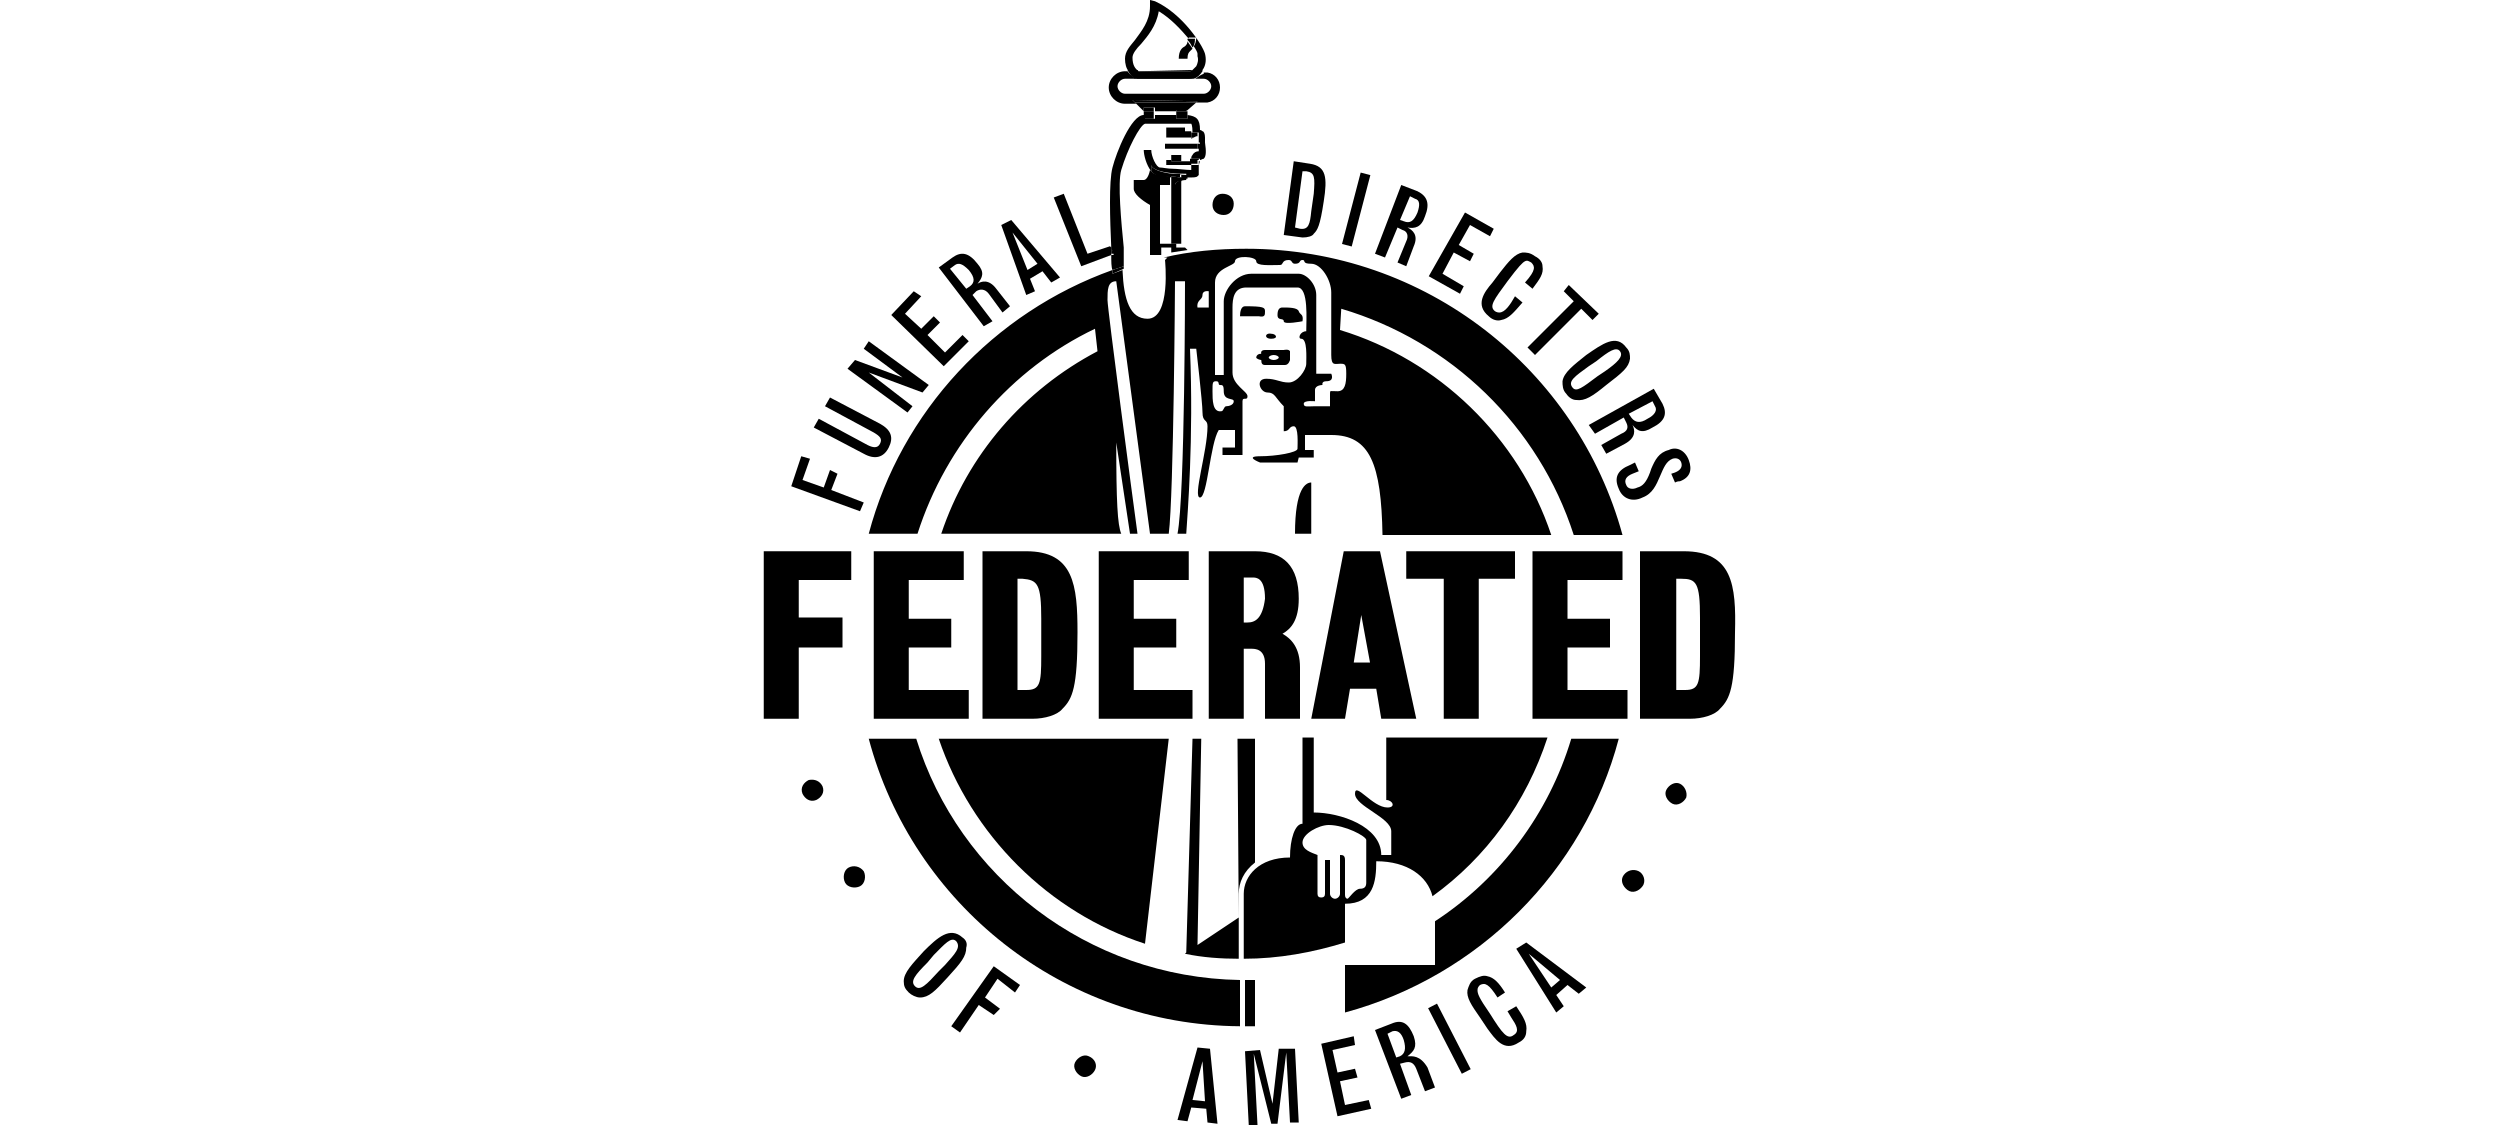 <?xml version="1.0" encoding="utf-8"?>
<!-- Generator: Adobe Illustrator 23.0.3, SVG Export Plug-In . SVG Version: 6.00 Build 0)  -->
<svg version="1.1" id="Layer_2" xmlns="http://www.w3.org/2000/svg" xmlns:xlink="http://www.w3.org/1999/xlink" x="0px" y="0px"
	 viewBox="0 0 200 90" style="enable-background:new 0 0 200 90;" xml:space="preserve">
<g>
	<path d="M103.6,42.7h1.3v-4.1C104.5,38.6,103.6,39,103.6,42.7z"/>
	<path d="M93.2,20.8c0,0,0.5,4.7-1.4,4.7c-1.4,0-1.9-1.5-2-3.9L89,21.9c0,0,0-0.1,0-0.3C79.5,25,72.1,32.9,69.5,42.7h3.9
		c2.3-7.2,7.5-13.2,14.2-16.4l0.2,1.8c-5.9,3.1-10.4,8.3-12.5,14.6h14.4c-0.3-0.7-0.4-2.6-0.4-7.3l1.1,7.3H91
		c-0.4-2.9-2.4-18-2.4-18.7c0-0.8,0-1.5,0.7-1.5L92,42.7h1.5c0.4-3.1,0.5-20.2,0.5-20.2h0.8c0,0,0,17.2-0.6,20.2h0.7
		c0.1-1.6,0.6-7.5,0.3-14.8h0.5c0,0,0.5,4.3,0.5,5.1c0,0.8,0.4,0.5,0.4,1.1c0,2-1.2,5.7-0.6,5.7c0.6,0,0.8-4.3,1.5-5.4h1.3v1.4h-1
		v0.6h1.6c0,0,0-3.9,0-4.3c0-0.4,0.4,0,0.4-0.4s-1.2-0.9-1.2-1.9c0,0,0-4.5,0-5.2s0.1-1.6,1.1-1.6c0,0,3.2,0,4.1,0s0.7,2.6,0.7,3.5
		c-0.5,0-0.7,0.6-0.4,0.6c0.5,0,0.4,1.5,0.4,2s-0.7,1.5-1.4,1.5c-0.7,0-1-0.3-1.8-0.3c-0.9,0-0.5,1.1,0.1,1.1c0.6,0,0.6,0.4,1.3,1.1
		v2c0.5,0,0.4-0.4,0.8-0.4c0.4,0,0.3,1.5,0.3,1.8c0,0.3-1.7,0.6-3,0.6c-1.3,0,0,0.5,0,0.5h3l0.1-0.4h1.2v-0.6h-0.7v-1.2
		c0,0,1.2,0,2.1,0c3.1,0,4,2.3,4.1,8h13.5c-2.6-7.8-9-14-16.9-16.4l0.1-1.7c8.8,2.6,15.8,9.4,18.6,18.1h3.9
		c-3.6-13.2-15.7-22.9-30.1-22.9c-2.3,0-4.5,0.2-6.6,0.7l0.3,0L93.2,20.8z M97.2,22.6c0-1.2,1.6-1.3,1.6-1.7c0-0.5,1.7-0.4,1.7,0
		c0,0.4,1.1,0.3,1.9,0.3c0.3,0,0.1-0.4,0.7-0.4c0.3,0,0.2,0.3,0.5,0.3c0.5,0,0.3-0.3,0.6-0.3c0.3,0-0.1,0.3,0.7,0.3
		c0.8,0,1.6,1.3,1.6,2.3c0,0,0,4.1,0,5c0,0.9,0.3,0.7,0.7,0.7c0.4,0,0.5,0,0.5,0.8c0,0.8-0.1,1.4-0.7,1.4c-0.6,0-0.6-0.1-0.6,0.2v1
		c0,0-0.5,0-1.2,0c-0.6,0-0.9,0.1-0.9-0.2c0-0.3,0.9-0.2,0.9-0.2s0-0.6,0-0.9c0-0.4,0.6-0.4,0.6-0.4s-0.1-0.3,0.3-0.3
		c0.7,0,0.4-0.6,0.4-0.6l-1.2,0c0,0,0-5.3,0-6.3c0-0.9-0.8-1.7-1.4-1.7c0,0-2.6,0-3.8,0c-1.2,0-2.2,1.3-2.2,2.2v5.9h-0.7
		C97.2,30.1,97.2,23.8,97.2,22.6z M97,31.3c0-0.7,0-0.8,0.3-0.8c0.3,0,0.1,0.3,0.3,0.3c0.2,0,0.3,0,0.3,0.5c0,0.8,0.8,0.5,0.8,0.8
		c0,0.3-0.4,0.4-0.6,0.4c-0.2,0-0.2,0.4-0.4,0.4C97,33,97,32,97,31.3z M96.2,23.6c0-0.4,0.5-0.3,0.5-0.3v1.3h-0.9
		C95.7,24,96.2,24,96.2,23.6z"/>
	<path d="M99.6,78.4v3.7c0.3,0,0.5,0,0.8,0v-3.7C100.1,78.4,99.8,78.4,99.6,78.4z"/>
	<path d="M107.5,77.2h0.2v0C107.6,77.2,107.6,77.2,107.5,77.2z"/>
	<path d="M114.8,73.7c0,1.8,0,3.5,0,3.5h-7.2V81c10.7-2.9,19.1-11.3,21.9-21.9h-3.8C123.9,65.1,120,70.3,114.8,73.7z"/>
	<path d="M73.3,59.1h-3.8c3.5,13.2,15.5,22.9,29.7,23v-3.7C87,78.2,76.7,70.1,73.3,59.1z"/>
	<path d="M99.1,71.5c0-0.9,0.4-1.8,1.3-2.5v-9.9H99l0.1,14.4V71.5z"/>
	<path d="M95.8,75.6l0.3-16.5h-0.7l-0.5,17.1l-0.1,0.1c1.4,0.3,2.9,0.4,4.3,0.4v-3.3L95.8,75.6z"/>
	<path d="M75.1,59.1c2.6,7.7,8.8,13.9,16.5,16.4l1.9-16.4H75.1z"/>
	<path d="M103.2,68.6c-2.5,0-3.7,1.5-3.7,2.9v5.2c2.8,0,5.5-0.5,8.1-1.3v-3.1c2.3,0,2.5-1.8,2.5-3.4c2.5,0,4.1,1.2,4.5,2.8
		c4.3-3.1,7.5-7.5,9.2-12.7h-12.9v5c0.5,0,0.8,0.6,0.1,0.6c-1.2,0-2.6-2.1-2.6-1.1c0,1,2.9,1.9,2.9,3v1.9h-0.8
		c0-2.3-3.3-3.4-5.4-3.4v-6h-0.9v6.9C103.6,65.9,103.2,67.1,103.2,68.6z M106.3,66c1.3,0,3,0.9,3,1.2c0,0,0,3.1,0,3.4
		c0,0.3-0.1,0.5-0.5,0.5c-0.4,0-0.9,0.8-1,0.8c-0.1,0-0.2-0.1-0.2-0.3c0,0,0-2.2,0-2.8c0-0.4-0.2-0.4-0.4-0.4v3.1
		c0,0.2-0.2,0.4-0.4,0.4c-0.2,0-0.4-0.2-0.4-0.4v-2.7H106v2.7c0,0.2-0.1,0.3-0.3,0.3c-0.2,0-0.3-0.1-0.3-0.3v-3.1
		c-0.5-0.2-1.2-0.4-1.2-1C104.2,66.7,105.5,66,106.3,66z"/>
	<polygon points="63.9,46.4 68.1,46.4 68.1,44.1 61.1,44.1 61.1,57.5 63.9,57.5 63.9,51.8 67.4,51.8 67.4,49.4 63.9,49.4 	"/>
	<polygon points="77.1,46.4 77.1,44.1 69.9,44.1 69.9,57.5 77.5,57.5 77.5,55.2 72.7,55.2 72.7,51.8 76.1,51.8 76.1,49.5 72.7,49.5 
		72.7,46.4 	"/>
	<path d="M78.6,44.1v13.4h4c1,0,2-0.3,2.4-0.8c0.8-0.8,1.2-1.7,1.2-6.1c0-3.8-0.3-6.5-4.1-6.5H78.6z M83.3,49.5v3
		c0,2.2-0.1,2.7-1.2,2.7h-0.7v-8.9h0.4C83,46.4,83.3,46.7,83.3,49.5z"/>
	<polygon points="95.1,46.4 95.1,44.1 87.9,44.1 87.9,57.5 95.4,57.5 95.4,55.2 90.7,55.2 90.7,51.8 94.1,51.8 94.1,49.5 90.7,49.5 
		90.7,46.4 	"/>
	<path d="M103.9,47.9c0-2.6-1.2-3.8-3.5-3.8h-3.7v13.4h2.8v-5.6h0.6c0.3,0,1.1,0,1.1,1.2v4.4h2.8v-4.1c0-1.6-0.7-2.3-1.4-2.7
		C103.3,50.3,103.9,49.6,103.9,47.9z M99.8,49.8h-0.3v-3.6h0.7c0.3,0,1,0,1,1.7C101,49.5,100.4,49.8,99.8,49.8z"/>
	<path d="M107.5,44.1l-2.6,13.4h2.7l0.4-2.4h2.1l0.4,2.4h2.8l-2.9-13.4H107.5z M108.3,53l0.6-3.8l0.7,3.8H108.3z"/>
	<polygon points="118.3,57.5 118.3,46.3 121.2,46.3 121.2,44.1 112.5,44.1 112.5,46.3 115.5,46.3 115.5,57.5 	"/>
	<polygon points="129.8,46.4 129.8,44.1 122.6,44.1 122.6,57.5 130.2,57.5 130.2,55.2 125.4,55.2 125.4,51.8 128.8,51.8 128.8,49.5 
		125.4,49.5 125.4,46.4 	"/>
	<path d="M134.7,44.1h-3.5v13.4h4c1,0,2-0.3,2.4-0.8c0.8-0.8,1.2-1.7,1.2-6.1C138.9,46.8,138.6,44.1,134.7,44.1z M136,52.5
		c0,2.2-0.1,2.7-1.2,2.7h-0.7v-8.9h0.4c1.2,0,1.5,0.3,1.5,3.1V52.5z"/>
	<polygon points="69.1,40.2 66.5,39.2 67,37.9 66.4,37.6 65.9,39 64.2,38.4 64.8,36.7 64.1,36.5 63.3,38.9 68.8,40.9 	"/>
	<path d="M71.1,35.8c0.4-0.8,0.2-1.4-0.7-1.9l-4-2.1l-0.4,0.7l3.9,2.1c0.5,0.3,0.7,0.5,0.5,0.9c-0.2,0.4-0.6,0.3-1,0.1l-3.9-2.1
		l-0.4,0.7l4,2.1C70,36.8,70.7,36.6,71.1,35.8z"/>
	<polygon points="73,32.5 69.5,29.8 73.8,31.4 74.3,30.8 69.5,27.3 69.1,27.9 72.2,30.2 68.4,28.8 67.8,29.5 72.6,33 	"/>
	<polygon points="77.5,27.3 77,26.8 75.6,28.2 74.2,26.8 75.2,25.8 74.7,25.3 73.7,26.3 72.4,25.1 73.7,23.7 73.1,23.3 71.3,25.2 
		75.5,29.3 	"/>
	<path d="M79.4,25.7l-1.6-2.1l0.3-0.3c0.3-0.2,0.7-0.2,1,0.2l1.1,1.5l0.6-0.5l-1.1-1.4c-0.6-0.8-1.2-0.6-1.5-0.4
		c0.4-0.5,0.6-0.9,0-1.6c-0.7-0.9-1.3-1-2-0.5l-1.1,0.8l3.6,4.7L79.4,25.7z M77.6,22.9l-0.3,0.2l-1.3-1.6l0.4-0.3
		c0.3-0.2,0.6-0.1,1.1,0.4C78,22.2,78,22.6,77.6,22.9z"/>
	<path d="M82.8,23.3l-0.4-1l1-0.6l0.7,0.9l0.7-0.4l-3.9-4.6L80.1,18l2,5.6L82.8,23.3z M83,21.1l-0.8,0.5l-1.2-3L83,21.1z"/>
	<path d="M88.9,20.4c0-0.2,0-0.4,0-0.6l-0.1-0.1L87,20.3l-1.9-4.8l-0.8,0.3l2.2,5.5L88.9,20.4z"/>
	<path d="M97,16.4c0,0.5,0.4,0.8,0.9,0.8c0.5,0,0.8-0.4,0.8-0.9c0-0.5-0.4-0.8-0.9-0.8C97.3,15.5,97,15.9,97,16.4z"/>
	<path d="M105.1,18.7c0.3-0.3,0.5-0.6,0.8-2.6c0.3-1.9,0.2-2.8-1.1-3l-1.3-0.2l-0.8,5.9l1.5,0.2C104.6,19,105,18.9,105.1,18.7z
		 M103.6,18.2l0.6-4.5l0.3,0c0.7,0.1,0.7,0.5,0.6,1.8l-0.2,1.4c-0.1,1-0.2,1.5-0.9,1.4L103.6,18.2z"/>
	<rect x="105.5" y="16.4" transform="matrix(0.253 -0.968 0.968 0.253 64.795 117.492)" width="5.9" height="0.8"/>
	<path d="M111.8,18.2l0.4,0.2c0.4,0.1,0.5,0.5,0.3,0.9l-0.7,1.7l0.7,0.3l0.6-1.6c0.4-0.9-0.1-1.3-0.5-1.5c0.6,0.1,1.1,0,1.4-0.9
		c0.4-1,0.2-1.6-0.6-2l-1.3-0.5l-2.1,5.5l0.8,0.3L111.8,18.2z M112.8,15.7l0.4,0.2c0.4,0.1,0.4,0.5,0.2,1.1
		c-0.3,0.7-0.6,0.9-1.1,0.7l-0.3-0.1L112.8,15.7z"/>
	<polygon points="116.8,23.5 117.1,22.9 115.4,21.9 116.3,20.2 117.6,20.9 117.9,20.3 116.7,19.6 117.6,18 119.2,18.9 119.5,18.3 
		117.2,17 114.3,22.1 	"/>
	<path d="M119.1,25.3c0.3,0.3,0.7,0.4,1,0.3c0.6-0.1,1-0.6,1.7-1.4l-0.6-0.5l-0.3,0.5c-0.4,0.6-0.8,1-1.3,0.7
		c-0.5-0.4-0.1-0.9,1-2.4c0.9-1.2,1.2-1.5,1.4-1.6c0.2-0.1,0.3,0,0.5,0.1c0.3,0.3,0.4,0.6-0.5,1.6l0.6,0.5c0.6-0.8,0.9-1.2,0.8-1.8
		c0-0.3-0.2-0.6-0.6-0.8c-0.4-0.3-0.7-0.3-1-0.3c-0.6,0.1-1.1,0.7-1.8,1.6l-0.6,0.8C118.7,23.4,118,24.4,119.1,25.3z"/>
	<polygon points="122.2,27.8 122.8,28.4 126.5,24.7 127.4,25.6 127.9,25.1 125.5,22.8 125.1,23.3 125.9,24.1 	"/>
	<path d="M125,30.5c0,0.3,0,0.7,0.3,1c0.2,0.3,0.5,0.5,0.8,0.5c0.7,0.1,1.3-0.3,2.4-1.2c1.3-1,1.8-1.4,1.9-2.1c0-0.3,0-0.6-0.3-0.9
		c-0.8-1.1-1.9-0.3-3.2,0.6C125.9,29.2,125.1,29.8,125,30.5z M127.7,28.9c1-0.8,1.6-1.2,1.9-0.8c0.3,0.4-0.2,0.9-1.2,1.6l-0.6,0.4
		c-1.2,0.9-1.7,1.3-2,0.9c-0.4-0.5,0.2-0.9,1.3-1.7L127.7,28.9z"/>
	<path d="M127.6,34.7l2.3-1.3l0.2,0.4c0.2,0.4,0.1,0.7-0.4,0.9l-1.6,0.9l0.4,0.7l1.5-0.8c0.9-0.5,0.8-1.1,0.6-1.5
		c0.4,0.5,0.8,0.7,1.6,0.2c1-0.5,1.2-1.1,0.8-1.9l-0.7-1.2l-5.2,2.9L127.6,34.7z M132.2,32.1l0.2,0.4c0.2,0.3,0,0.7-0.6,1
		c-0.6,0.4-1,0.3-1.3-0.1l-0.2-0.3L132.2,32.1z"/>
	<path d="M132.1,37.5l-0.1,0.3c-0.3,0.8-0.6,1.1-1,1.2c-0.4,0.2-0.8,0.1-0.9-0.2c-0.2-0.4,0-0.7,0.5-0.9l0.5-0.2l-0.3-0.7l-0.4,0.2
		c-1,0.4-1.3,1-0.9,1.9c0.3,0.8,1.1,1.1,1.9,0.7c0.8-0.3,1.1-1,1.4-1.7c0.3-0.7,0.5-1.2,1-1.4c0.3-0.1,0.6,0,0.7,0.3
		c0.1,0.3,0,0.6-0.5,0.8l-0.3,0.1l0.3,0.7c0.2-0.1,0.3-0.1,0.4-0.1c0.8-0.3,1-0.9,0.7-1.7c-0.3-0.8-1-1.1-1.6-0.8
		C132.7,36.2,132.4,36.8,132.1,37.5z"/>
	<path d="M64.7,62.4c-0.4,0.2-0.7,0.6-0.5,1.1c0.2,0.4,0.6,0.7,1.1,0.5c0.4-0.2,0.7-0.6,0.5-1.1C65.6,62.5,65.2,62.3,64.7,62.4z"/>
	<path d="M67.9,69.4c-0.4,0.2-0.5,0.8-0.3,1.2c0.2,0.4,0.8,0.5,1.2,0.3c0.4-0.2,0.5-0.8,0.3-1.2C68.8,69.3,68.3,69.2,67.9,69.4z"/>
	<path d="M77,75c-1-0.9-2,0-3.1,1.1c-0.9,1-1.6,1.7-1.6,2.4c0,0.4,0.1,0.6,0.4,0.9c0.2,0.2,0.6,0.4,0.9,0.4c0.7,0,1.2-0.5,2.2-1.6
		c1.1-1.2,1.5-1.7,1.5-2.4C77.4,75.5,77.3,75.2,77,75z M75.6,77.2l-0.5,0.5c-1,1.1-1.5,1.6-1.9,1.2c-0.4-0.4,0-0.9,1-1.9l0.5-0.6
		c0.9-0.9,1.4-1.5,1.8-1.1C76.9,75.8,76.4,76.3,75.6,77.2z"/>
	<polygon points="76.1,82.1 76.8,82.6 78.3,80.4 79.5,81.2 80,80.7 78.8,79.8 79.8,78.3 81.2,79.4 81.6,78.8 79.5,77.3 	"/>
	<path d="M87.1,84.5c-0.4-0.2-0.9,0.1-1.1,0.5c-0.2,0.4,0.1,0.9,0.5,1.1c0.4,0.2,0.9-0.1,1.1-0.5C87.8,85.2,87.6,84.7,87.1,84.5z"/>
	<path d="M95.8,83.8l-1.6,5.8l0.8,0.1l0.3-1.1l1.2,0.1l0.1,1.1l0.8,0.1l-0.6-6L95.8,83.8z M95.4,88l0.8-3.1l0.2,3.2L95.4,88z"/>
	<polygon points="102.3,83.9 101.8,88.3 100.8,84 99.6,84.1 99.9,90 100.6,90 100.3,84.3 101.7,89.9 102.2,89.9 102.9,84.2 
		103.2,89.8 103.9,89.8 103.6,83.9 	"/>
	<polygon points="107.6,88.4 107.2,86.5 108.6,86.2 108.4,85.5 107,85.8 106.6,84 108.4,83.6 108.3,82.9 105.7,83.5 107,89.3 
		109.7,88.7 109.5,88 	"/>
	<path d="M112.6,84.5c0.5-0.4,0.8-0.7,0.5-1.6c-0.4-1-0.9-1.4-1.8-1l-1.3,0.5l2.1,5.5l0.8-0.3l-0.9-2.5l0.4-0.1
		c0.4-0.1,0.7,0,0.9,0.5l0.7,1.8l0.8-0.3l-0.6-1.6C113.6,84.4,113,84.5,112.6,84.5z M112,84.5l-0.3,0.1l-0.7-1.9l0.4-0.2
		c0.4-0.1,0.7,0.1,0.9,0.7C112.5,83.9,112.4,84.3,112,84.5z"/>
	<rect x="115.6" y="80.1" transform="matrix(0.889 -0.457 0.457 0.889 -25.125 62.276)" width="0.8" height="5.9"/>
	<path d="M120.6,80.9l0.3,0.5c0.4,0.6,0.7,1.1,0.2,1.4c-0.5,0.4-0.9-0.1-1.9-1.7c-0.9-1.3-1-1.6-1-1.9c0-0.2,0.1-0.3,0.2-0.4
		c0.4-0.2,0.7-0.1,1.4,1l0.6-0.4c-0.5-0.8-0.9-1.2-1.4-1.3c-0.3-0.1-0.6,0-1,0.2c-0.4,0.2-0.5,0.6-0.6,0.9c-0.1,0.6,0.3,1.2,1,2.2
		l0.6,0.9c0.6,0.8,1.3,1.9,2.5,1.1c0.4-0.2,0.6-0.5,0.6-0.9c0.1-0.6-0.2-1.1-0.8-2L120.6,80.9z"/>
	<path d="M121.3,75.9l3.2,5.1l0.6-0.5l-0.6-0.9l0.9-0.8l0.9,0.7l0.6-0.5l-4.8-3.6L121.3,75.9z M124.8,78.4l-0.7,0.6l-1.8-2.7
		L124.8,78.4z"/>
	<path d="M131.1,69.7c-0.4-0.2-0.9-0.1-1.2,0.3c-0.3,0.4-0.1,0.9,0.3,1.2c0.4,0.3,0.9,0.1,1.2-0.3C131.7,70.5,131.5,69.9,131.1,69.7
		z"/>
	<path d="M134.4,62.7c-0.4-0.2-0.9,0.1-1.1,0.5c-0.2,0.4,0.1,0.9,0.5,1.1c0.4,0.2,0.9-0.1,1.1-0.5C135,63.4,134.8,62.9,134.4,62.7z"
		/>
	<path d="M90.6,4.6c0-0.3,0.3-0.7,0.7-1.1c0.5-0.6,1.2-1.4,1.4-2.6c1,0.6,1.8,1.5,2.4,2.2c0,0,0,0,0-0.1h0.6c0,0.3-0.1,0.6-0.2,0.7
		c0.2,0.3,0.3,0.5,0.3,0.6v0.1l0,0.1c0.1,0.3,0,0.6-0.1,0.8c-0.1,0.1-0.2,0.2-0.3,0.3l0.8,0c0.3-0.4,0.3-0.9,0.2-1.3
		c-0.2-0.7-1.8-3.2-4-4.2L92,0v0.5c0,1.2-0.7,2-1.2,2.7c-0.4,0.5-0.8,0.9-0.8,1.5c0,0.4,0.1,0.8,0.3,1l0.8,0
		C90.8,5.5,90.6,5.2,90.6,4.6z"/>
	<path d="M91,6.3c0,0,3.6,0,4.1,0c0.1,0,0.3,0,0.4-0.1h-4.7C90.9,6.3,91,6.3,91,6.3z"/>
	<path d="M94.3,4.7H95c0-0.4,0.1-0.5,0.2-0.6c0.1-0.1,0.1-0.1,0.2-0.2c-0.1-0.2-0.3-0.4-0.4-0.6c0,0.2-0.1,0.3-0.2,0.4
		C94.6,3.8,94.3,4,94.3,4.7z"/>
	<path d="M95.6,3.1H95c0,0,0,0.1,0,0.1c0.2,0.2,0.3,0.4,0.4,0.6C95.5,3.7,95.6,3.5,95.6,3.1z"/>
	<path d="M91.1,5.7c0.4,0,3.6,0,4.1,0c0,0,0.1,0,0.2-0.1L91.1,5.7C91,5.7,91.1,5.7,91.1,5.7z"/>
	<path d="M95.8,8.1l-0.1,0.1h0.6c0,0,0,0,0,0l0.3,0v0c0.6-0.1,1-0.6,1-1.2c0-0.6-0.4-1.1-1-1.2v0l-0.3,0c0,0,0,0,0,0.1
		C96,6,95.8,6.2,95.6,6.3h0.7c0.3,0,0.6,0.3,0.6,0.6c0,0.3-0.3,0.6-0.6,0.6l0,0l-0.3,0l-6,0c-0.3,0-0.6-0.3-0.6-0.6
		c0-0.3,0.3-0.6,0.6-0.6h0.9c-0.2-0.1-0.5-0.3-0.7-0.6l-0.2,0c-0.7,0-1.3,0.6-1.3,1.3c0,0.7,0.6,1.3,1.3,1.3h0.9L90.6,8L95.8,8.1z"
		/>
	<path d="M90.8,6.3h4.7C95.8,6.2,96,6,96.2,5.7c0,0,0,0,0-0.1l-0.8,0c-0.1,0.1-0.2,0.1-0.2,0.1c-0.5,0-3.7,0-4.1,0
		c0,0-0.1,0-0.1-0.1l-0.8,0C90.4,6,90.6,6.2,90.8,6.3z"/>
	<polygon points="92.4,8.6 92.4,8.9 94.1,8.9 94.1,8.8 94.9,8.8 94.9,8.9 95.7,8.2 90.8,8.2 91.5,8.9 91.5,8.6 	"/>
	<polygon points="95.8,8.1 90.6,8 90.8,8.2 95.7,8.2 	"/>
	<rect x="91.5" y="8.9" width="0.8" height="0.3"/>
	<rect x="91.5" y="8.6" width="0.8" height="0.3"/>
	<path d="M94.1,8.9v0.3h0.8c0,0,0,0,0.1,0V8.9l0,0H94.1z"/>
	<polygon points="94.1,8.8 94.1,8.9 94.9,8.9 94.9,8.9 94.9,8.8 	"/>
	<polygon points="95.3,11.1 95.5,11 95.3,11 	"/>
	<path d="M95.3,13.6c-0.4,0-1.1-0.1-1.5-0.1c-0.4,0-0.8-0.1-1-0.1c-0.3,0-0.7-0.9-0.7-1.4h-0.6c0,0.4,0.2,1.2,0.6,1.7
		c0-0.1,0-0.3,0-0.5c0,0,0,0.7,2.8,0.7l0,0.3c0.6,0,0.8,0,0.9-0.1l0.1-0.1v-0.1c0-0.1,0-0.4,0-0.7h-0.6
		C95.3,13.3,95.3,13.4,95.3,13.6z"/>
	<path d="M88.9,20.4c0,0.5,0,1,0.1,1.2c0.3-0.1,0.6-0.2,0.9-0.3c0-0.5,0-1,0-1.5c-0.2-2-0.5-5.2-0.2-6.2c0.5-1.7,1.5-3.6,1.9-3.7
		h3.4c0.1,0,0.3,0,0.3,0c0,0,0.1,0.1,0.1,0.7h0.5V11h0c0,0.1,0,0.3,0,0.4H96v0.4h-0.1c0,0.1,0,0.3,0,0.3c-0.2,0-0.4,0.1-0.5,0.3
		c-0.1,0.1-0.1,0.2-0.1,0.3H96v0.1c0.1,0,0.2-0.1,0.3-0.1c0.2-0.2,0.2-0.6,0.1-1.3c0-0.2,0-0.3,0-0.4c0-0.3-0.1-0.5-0.2-0.5
		c-0.1-0.1-0.2-0.1-0.2-0.1c0-0.9-0.3-1.1-1-1.2v0.3h-0.9V9.2h-1.7v0.3h-0.8V9.2h-0.1c-1,0-2.2,3-2.5,4.2c-0.3,1.1-0.2,4.2-0.1,6.4
		l0.2,0.6L88.9,20.4z"/>
	<path d="M89.9,21.5c0-0.1,0-0.2,0-0.2c-0.3,0.1-0.6,0.2-0.9,0.3c0,0.2,0,0.3,0,0.3L89.9,21.5z"/>
	<path d="M89.1,20.3l-0.2-0.6c0,0.2,0,0.4,0,0.6L89.1,20.3z"/>
	<rect x="91.5" y="9.2" width="0.8" height="0.3"/>
	<path d="M94.1,9.2v0.3h0.9V9.2c0,0,0,0-0.1,0H94.1z"/>
	<path d="M95.8,11C95.8,11,95.7,11,95.8,11L95.5,11L95.8,11C95.8,11,95.8,11,95.8,11C95.8,11,95.8,11,95.8,11z"/>
	<path d="M94.8,10.2h-1.5V11h2v-0.4c0,0,0-0.1,0-0.1h-0.5V10.2z"/>
	<path d="M95.3,11h0.2l0.2-0.1c0,0,0.1,0,0.1,0c0,0,0,0,0,0.1c0,0,0,0,0,0h0v-0.4h-0.5c0,0,0,0.1,0,0.1V11z"/>
	<path d="M93.2,11.9h2.6c0-0.1,0-0.3,0-0.4c0,0,0,0,0,0h-2.6V11.9z"/>
	<path d="M95.8,11.9H96v-0.4h-0.2c0,0,0,0,0,0C95.8,11.6,95.8,11.7,95.8,11.9z"/>
	<path d="M95.9,13.2L95.9,13.2l0.1-0.3c0,0-0.1,0-0.1,0C95.9,12.9,95.9,13,95.9,13.2z"/>
	<path d="M94.5,12.9h-0.8v-0.1h-0.4v0.4h2c0-0.1,0-0.2,0-0.2c0,0,0-0.1,0-0.1h-0.7V12.9z"/>
	<path d="M95.2,12.8c0,0,0,0.1,0,0.1c0,0,0,0.1,0,0.2h0.6c0-0.1,0-0.3,0-0.3c0,0,0.1,0,0.1,0v-0.1H95.2z"/>
	<rect x="93.7" y="12.4" width="0.8" height="0.4"/>
	<rect x="93.7" y="12.8" width="0.8" height="0.1"/>
	<path d="M94,14.8h-0.3v4.7h0.4v0h0.4v-5.1C94.2,14.5,94,14.6,94,14.8z"/>
	<path d="M93.6,19.5h-0.8v-4.7h0.8v-0.7c-0.4,0-0.7-0.1-0.9-0.1c-0.3,0-0.5-0.2-0.7-0.4c-0.1,0.5-0.3,0.8-0.5,0.8h-0.8
		c0,0,0,0.3,0,0.7s0.6,0.9,1.3,1.3v4l0.9,0v-0.6h0.8v0.4L95,20l-0.2-0.2h-0.7v-0.3L93.6,19.5L93.6,19.5z"/>
	<path d="M94.4,14.5c0.2-0.1,0.5-0.1,0.5-0.1l0-0.2c-0.1,0-0.3,0-0.5,0V14.5z"/>
	<path d="M92.1,13.2c0,0.2,0,0.3,0,0.5c0.2,0.2,0.4,0.4,0.7,0.4c0.2,0,0.5,0,0.9,0.1v-0.2h0.8v0.3c0.2,0,0.3,0,0.5,0l0-0.3
		C92.1,13.9,92.1,13.2,92.1,13.2z"/>
	<rect x="93.6" y="19.5" width="0.4" height="0"/>
	<path d="M93.7,14.1C93.7,14.1,93.6,14.1,93.7,14.1l0,0.7H94c0-0.2,0.2-0.3,0.5-0.3v-0.3C94.2,14.2,94,14.1,93.7,14.1z"/>
	<path d="M94.4,14.2v-0.3h-0.8v0.2c0,0,0,0,0,0C94,14.1,94.2,14.2,94.4,14.2z"/>
	<path d="M101.2,24.9c0-0.3-0.1-0.4-1.6-0.4c-0.3,0-0.4,0.4-0.4,0.8c0,0,1.1,0,1.5,0C101.2,25.4,101.2,25.2,101.2,24.9z"/>
	<path d="M102.7,25.7c0,0.3,1.5,0,1.5,0c0.1-0.6-0.2-0.5-0.3-0.8c-0.1-0.3-0.8-0.3-1.3-0.3c-0.2,0-0.4,0.1-0.4,0.6
		S102.7,25.4,102.7,25.7z"/>
	<path d="M101.7,27.1c0.6,0,0.4-0.4,0-0.4C101.2,26.6,101.1,27.1,101.7,27.1z"/>
	<path d="M102.7,28c-0.7,0-1.5,0-1.5,0c-0.4,0-0.3,0.3-0.3,0.3c-0.4,0-0.4,0.3-0.4,0.3c0,0.1,0.3,0.2,0.4,0.2c0,0.3,0.1,0.4,0.3,0.4
		c0.1,0,1.6,0,1.6,0c0.3,0,0.4-0.4,0.4-0.4v-0.7C103.1,27.9,102.7,28,102.7,28z M101.9,28.8c-0.2,0-0.4-0.1-0.4-0.2
		c0-0.1,0.2-0.2,0.4-0.2c0.2,0,0.4,0.1,0.4,0.2C102.3,28.7,102.1,28.8,101.9,28.8z"/>
</g>
</svg>
